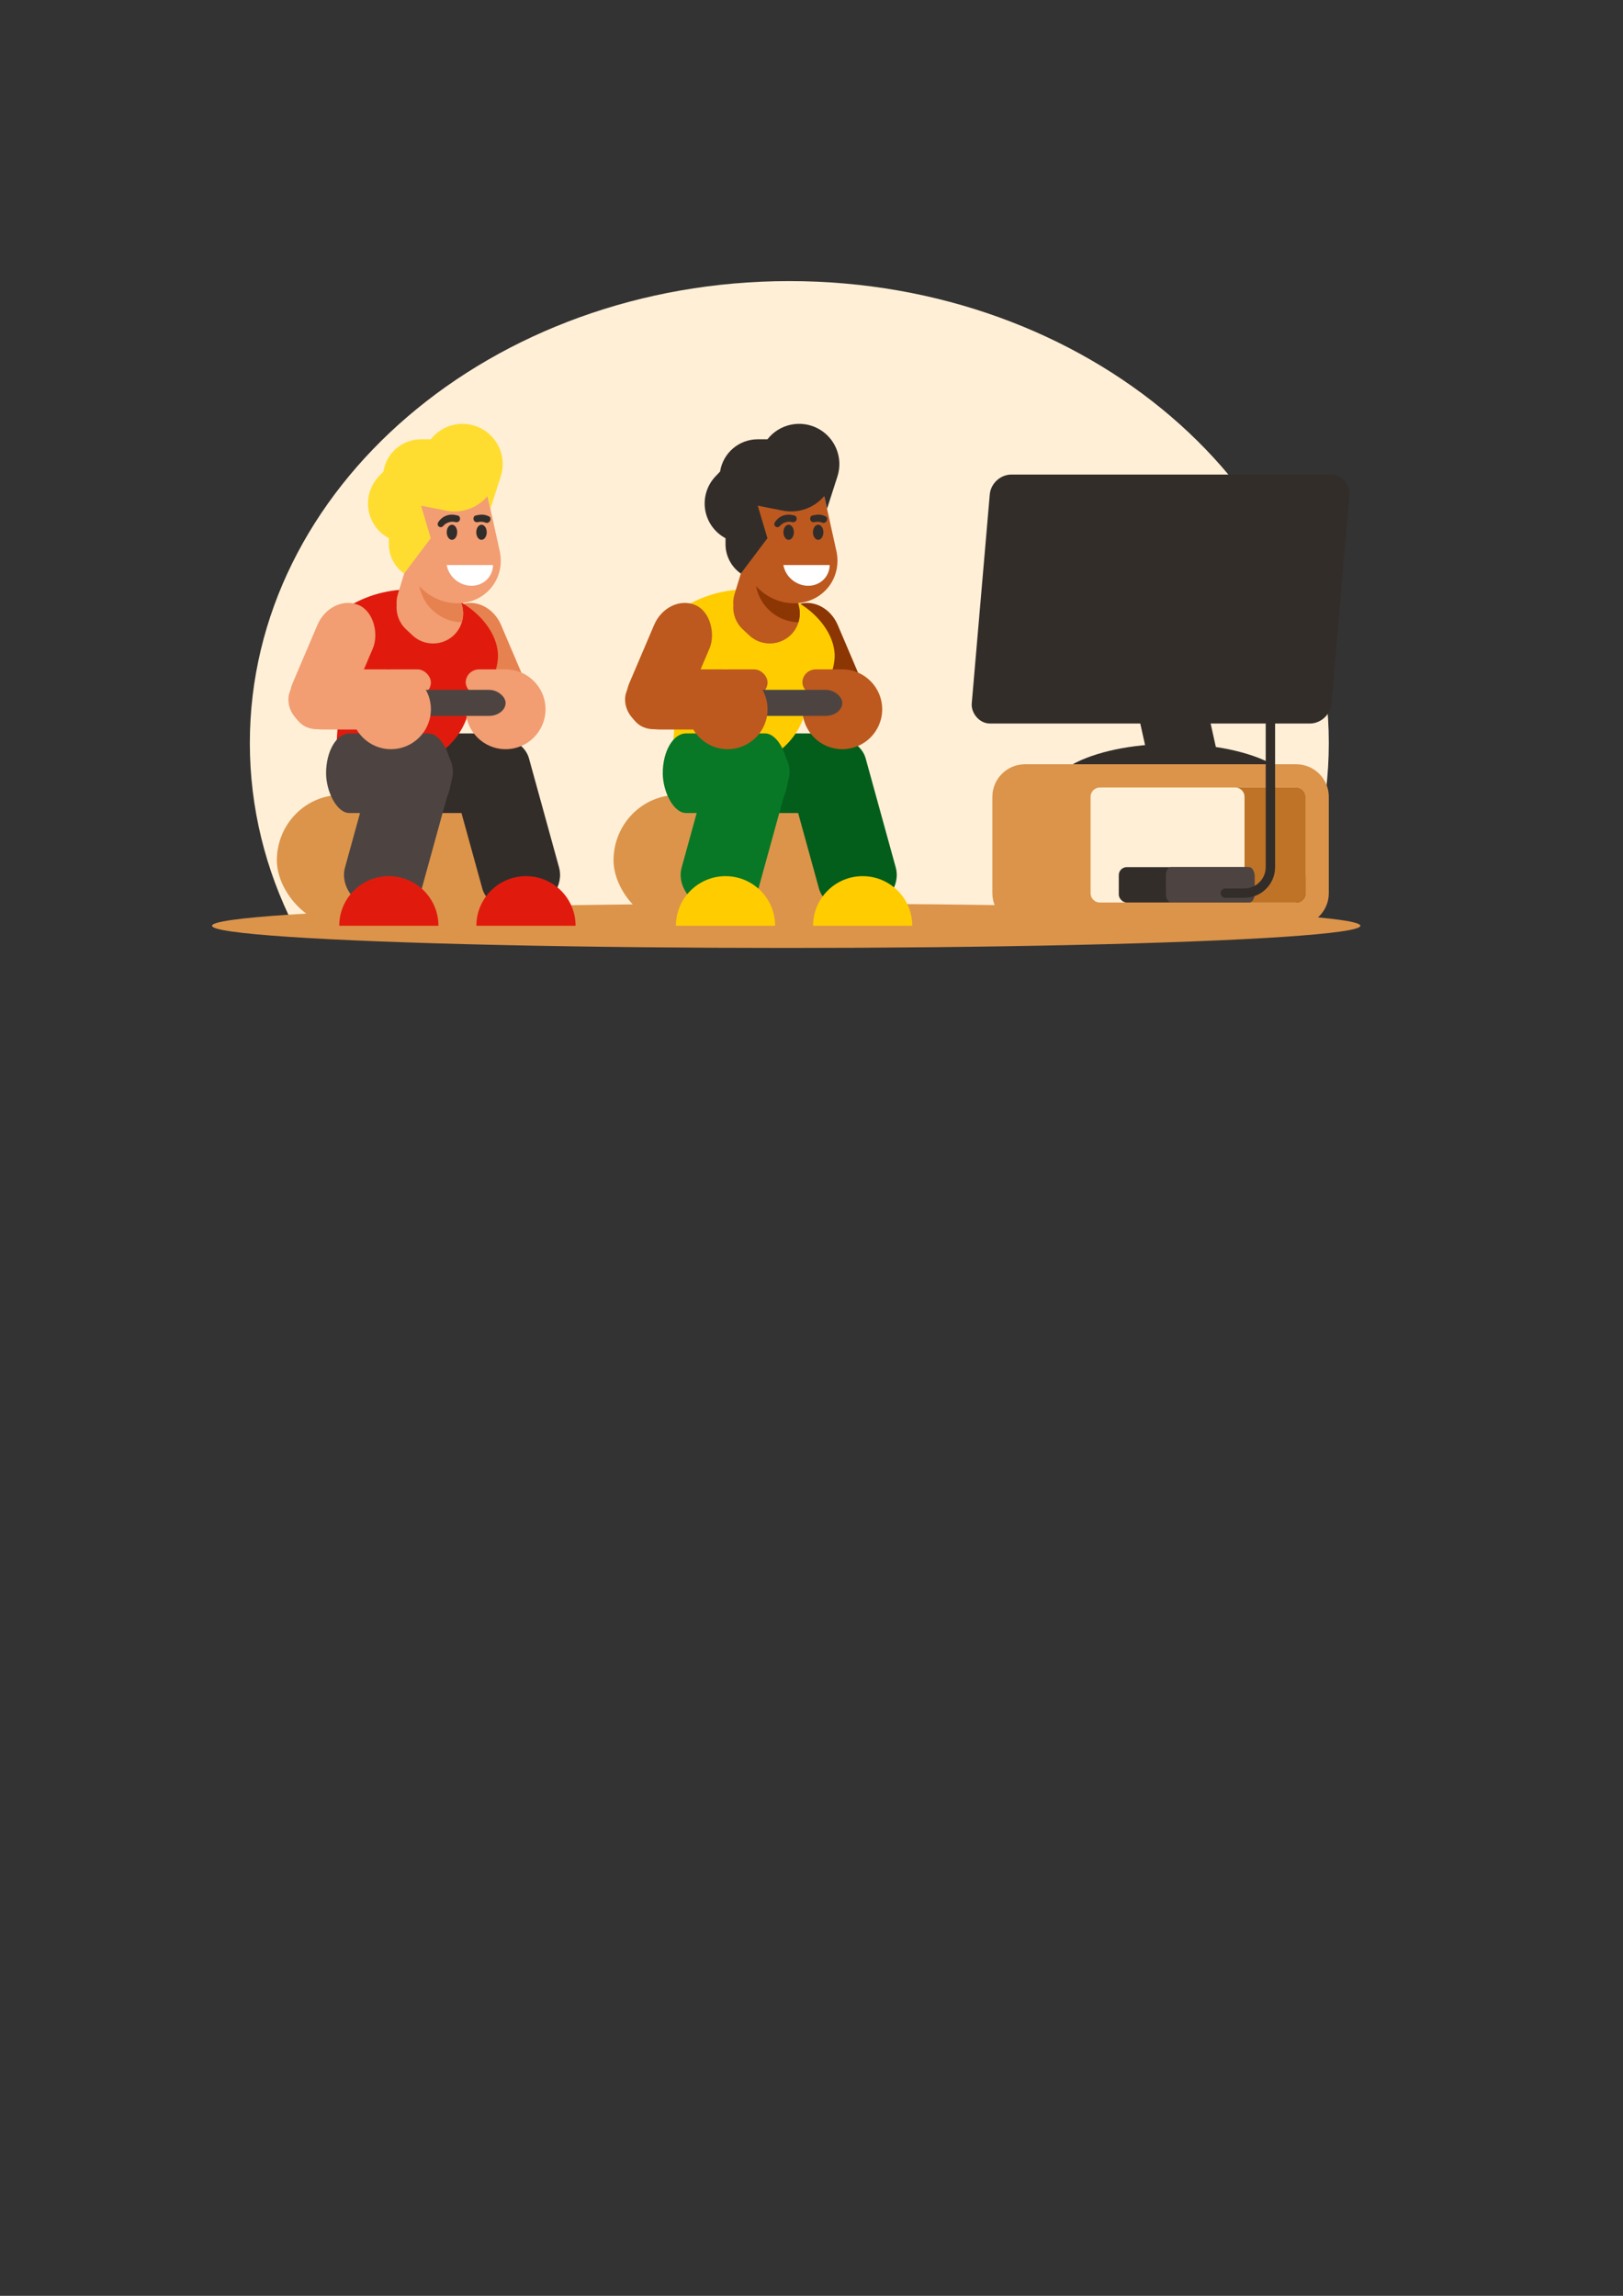 <?xml version="1.0" encoding="UTF-8"?>
<!DOCTYPE svg PUBLIC "-//W3C//DTD SVG 1.1//EN" "http://www.w3.org/Graphics/SVG/1.1/DTD/svg11.dtd">
<!-- Creator: CorelDRAW 2017 -->
<svg xmlns="http://www.w3.org/2000/svg" xml:space="preserve" width="210mm" height="297mm" version="1.1" style="shape-rendering:geometricPrecision; text-rendering:geometricPrecision; image-rendering:optimizeQuality; fill-rule:evenodd; clip-rule:evenodd"
viewBox="0 0 21000 29700"
 xmlns:xlink="http://www.w3.org/1999/xlink">
 <rect x="0" y="0" width="21000" height="29700" fill="#333333" stroke="none"/>
 <defs>
  <style type="text/css">
   <![CDATA[
    .fil15 {fill:none}
    .fil10 {fill:#035E1B}
    .fil12 {fill:#087826}
    .fil3 {fill:#332D2A}
    .fil5 {fill:#4D4441}
    .fil9 {fill:#8C3604}
    .fil13 {fill:#BD591E}
    .fil14 {fill:#BF7326}
    .fil1 {fill:#DC944A}
    .fil4 {fill:#E01B0D}
    .fil2 {fill:#E68250}
    .fil6 {fill:#F29D72}
    .fil11 {fill:#FFCC00}
    .fil8 {fill:#FFDD30}
    .fil0 {fill:#FFEFD6}
    .fil7 {fill:white}
   ]]>
  </style>
 </defs>
 <g id="Layer_x0020_1">
  <g id="_2582255953504">
   <path class="fil0" d="M10213.05 3636.38c3855.12,0 6980.34,2675.49 6980.34,5975.86 0,839.77 -202.71,1638.91 -567.93,2363.98l-12824.83 0c-365.22,-725.07 -567.93,-1524.21 -567.93,-2363.98 0,-3300.37 3125.22,-5975.86 6980.35,-5975.86z"/>
   <ellipse class="fil1" cx="10172.63" cy="11976.22" rx="7429.5" ry="286.94"/>
   <g>
    <rect class="fil1" x="3582.2" y="10283.55" width="3395.3" height="1692.66" rx="831.15" ry="846.33"/>
    <rect class="fil2" transform="matrix(-0.698 0.297 0.34 0.798 6308.39 7674.75)" width="1026.58" height="1979.09" rx="513.29" ry="513.29"/>
    <rect class="fil3" transform="matrix(-0.259 -0.939 -1.117 0.308 7348.63 11638.9)" width="2391.84" height="889" rx="444.5" ry="444.5"/>
    <rect class="fil3" x="4631.65" y="9487.83" width="2227.29" height="1029.88" rx="413.92" ry="514.94"/>
    <path class="fil4" d="M5304.69 8089.98l0.02 0c466.16,0 821.93,381.4 790.59,847.58l-7.93 117.84c-31.34,466.16 -438.41,847.57 -904.57,847.57l-847.59 0 64.91 -965.41c31.35,-466.18 438.4,-847.58 904.57,-847.58z"/>
    <rect class="fil5" transform="matrix(0.259 -0.939 1.117 0.308 4349.01 11638.9)" width="2391.84" height="889" rx="444.5" ry="444.5"/>
    <rect class="fil5" x="4219.09" y="9487.83" width="1624.29" height="1029.88" rx="301.86" ry="514.94"/>
    <rect class="fil4" transform="matrix(0.993 -0 -0.072 0.758 4121.02 7624.69)" width="2423.59" height="2391.83" rx="1195.92" ry="1195.92"/>
    <rect class="fil6" x="6026" y="8659.55" width="673.77" height="336.93" rx="173.87" ry="168.46"/>
    <circle class="fil6" cx="6542.17" cy="9175.72" r="516.17"/>
    <rect class="fil6" x="4901.46" y="8659.55" width="673.77" height="336.93" rx="173.87" ry="168.46"/>
    <rect class="fil5" x="5220.01" y="8924.29" width="1322.16" height="336.93" rx="215.76" ry="168.46"/>
    <rect class="fil6" transform="matrix(0.698 0.297 -0.34 0.798 4281.94 7674.75)" width="1026.58" height="1979.09" rx="513.29" ry="513.29"/>
    <rect class="fil6" transform="matrix(-6.02546E-14 -0.758 0.867 -6.89645E-14 3731.39 9437.69)" width="1026.58" height="1979.09" rx="513.29" ry="513.29"/>
    <circle class="fil6" cx="5059.06" cy="9175.72" r="516.17"/>
    <path class="fil4" d="M5031.24 11334.46c354.44,0 641.76,287.32 641.76,641.76l-1283.53 0c0,-354.44 287.33,-641.76 641.77,-641.76z"/>
    <path class="fil4" d="M6805.73 11334.46c354.44,0 641.76,287.32 641.76,641.76l-1283.53 0c0,-354.44 287.33,-641.76 641.77,-641.76z"/>
    <path class="fil6" d="M5369.11 6962.52l372.1 113.65c204.66,62.51 320.96,281.11 258.44,485.76l-56.35 184.49c80.06,144.14 62.29,330.2 -56.38,456.26l0 0c-146.68,155.8 -394.18,163.27 -549.98,16.58l-84.26 -79.33c-88.35,-83.17 -128.97,-198.74 -120.87,-311.64 -3.37,-46.32 1.55,-93.94 15.87,-140.83l221.43 -724.94z"/>
    <path class="fil2" d="M5622.03 7039.77l119.18 36.4c204.66,62.51 320.96,281.11 258.44,485.76l-56.35 184.49c51.62,92.93 62.55,203.28 32.01,303.75 -309.5,-7.33 -558.15,-260.53 -558.15,-571.8 0,-176.16 79.65,-333.67 204.87,-438.6z"/>
    <path class="fil6" d="M6251.9 6162.76l-1190.19 165.46 213.57 964.53c71.67,323.67 398.08,551.25 725.38,505.75l0.03 -0.01c327.3,-45.5 536.45,-347.53 464.78,-671.2l-213.57 -964.53z"/>
    <path class="fil7" d="M5779.81 7309.78l3.31 14.96c35.48,160.23 197.07,272.88 359.09,250.36l0 0c139.12,-19.34 235.13,-132.32 237.01,-265.32l-599.41 0z"/>
    <path class="fil8" d="M6344.8 6582.32l134.75 -419.55c77.15,-240.22 -29.04,-501.18 -252,-619.28 -222.95,-118.1 -498.49,-59.34 -653.88,139.44l-125.54 0c-242.98,0 -449.71,177.06 -487.06,417.15l-59.61 62.69c-109.58,115.24 -158.98,275.09 -133.5,432.07 25.46,156.97 122.87,293 263.28,367.68l0 77.25c0,151.48 73.98,293.42 198.16,380.16l344.27 -457.41 -125.54 -421.23 322.5 64.18c200.08,39.82 405.98,-32.16 537.68,-187.95l36.49 164.8z"/>
    <path class="fil3" d="M6155.4 6668.77l38.77 -7.41c50.7,-9.69 101.75,0.27 144,25.67 10.07,14.86 11.57,34.38 3.04,50.9 -9.63,18.67 -29.8,29.12 -50.29,26.66 -33.25,-15.51 -71.49,-19.46 -108.33,-9.87 -23.25,6.06 -47.17,-7.15 -54.42,-30.07 -7.24,-22.9 3.97,-51.44 27.23,-55.88z"/>
    <ellipse class="fil3" cx="6230.09" cy="6885.75" rx="67.69" ry="97.78"/>
    <path class="fil3" d="M5922.73 6668.76l-38.78 -7.4c-85.69,-16.36 -172.34,23.35 -215.9,98.94 -10.27,17.83 -5.27,40.54 11.55,52.4 16.81,11.86 39.9,8.95 53.24,-6.71 39.92,-46.87 103.12,-66.78 162.69,-51.27 23.25,6.06 47.17,-7.16 54.42,-30.07 7.24,-22.9 -3.96,-51.45 -27.22,-55.89z"/>
    <ellipse class="fil3" cx="5848.03" cy="6885.75" rx="67.69" ry="97.78"/>
    <rect class="fil1" x="7938.46" y="10283.55" width="3395.3" height="1692.66" rx="831.15" ry="846.33"/>
    <rect class="fil9" transform="matrix(-0.698 0.297 0.34 0.798 10664.6 7674.75)" width="1026.58" height="1979.09" rx="513.29" ry="513.29"/>
    <rect class="fil10" transform="matrix(-0.259 -0.939 -1.117 0.308 11704.9 11638.9)" width="2391.84" height="889" rx="444.5" ry="444.5"/>
    <rect class="fil10" x="8987.9" y="9487.83" width="2227.29" height="1029.88" rx="413.92" ry="514.94"/>
    <path class="fil11" d="M9660.95 8089.98l0.01 0c466.17,0 821.94,381.4 790.59,847.58l-7.93 117.84c-31.34,466.16 -438.4,847.57 -904.57,847.57l-847.59 0 64.92 -965.41c31.34,-466.18 438.4,-847.58 904.57,-847.58z"/>
    <rect class="fil12" transform="matrix(0.259 -0.939 1.117 0.308 8705.26 11638.9)" width="2391.84" height="889" rx="444.5" ry="444.5"/>
    <rect class="fil12" x="8575.34" y="9487.83" width="1624.29" height="1029.88" rx="301.86" ry="514.94"/>
    <rect class="fil11" transform="matrix(0.993 -0 -0.072 0.758 8477.27 7624.69)" width="2423.59" height="2391.83" rx="1195.92" ry="1195.92"/>
    <rect class="fil13" x="10382.26" y="8659.55" width="673.77" height="336.93" rx="173.87" ry="168.46"/>
    <circle class="fil13" cx="10898.43" cy="9175.72" r="516.17"/>
    <rect class="fil13" x="9257.71" y="8659.55" width="673.77" height="336.93" rx="173.87" ry="168.46"/>
    <rect class="fil5" x="9576.26" y="8924.29" width="1322.16" height="336.93" rx="215.76" ry="168.46"/>
    <rect class="fil13" transform="matrix(0.698 0.297 -0.34 0.798 8638.19 7674.75)" width="1026.58" height="1979.09" rx="513.29" ry="513.29"/>
    <rect class="fil13" transform="matrix(-6.02546E-14 -0.758 0.867 -6.89645E-14 8087.64 9437.69)" width="1026.58" height="1979.09" rx="513.29" ry="513.29"/>
    <circle class="fil13" cx="9415.31" cy="9175.72" r="516.17"/>
    <path class="fil11" d="M9387.49 11334.46c354.44,0 641.77,287.32 641.77,641.76l-1283.53 0c0,-354.44 287.32,-641.76 641.76,-641.76z"/>
    <path class="fil11" d="M11161.98 11334.46c354.44,0 641.77,287.32 641.77,641.76l-1283.53 0c0,-354.44 287.32,-641.76 641.76,-641.76z"/>
    <path class="fil13" d="M9725.36 6962.52l372.1 113.65c204.66,62.51 320.96,281.11 258.45,485.76l-56.35 184.49c80.05,144.14 62.28,330.2 -56.39,456.26l0 0c-146.68,155.8 -394.17,163.27 -549.98,16.58l-84.26 -79.33c-88.34,-83.17 -128.97,-198.74 -120.87,-311.64 -3.36,-46.32 1.55,-93.94 15.87,-140.83l221.43 -724.94z"/>
    <path class="fil9" d="M9978.29 7039.77l119.17 36.4c204.66,62.51 320.96,281.11 258.45,485.76l-56.35 184.49c51.61,92.93 62.55,203.28 32.01,303.75 -309.51,-7.33 -558.16,-260.53 -558.16,-571.8 0,-176.16 79.65,-333.67 204.88,-438.6z"/>
    <path class="fil13" d="M10608.15 6162.76l-1190.19 165.46 213.57 964.53c71.67,323.67 398.08,551.25 725.39,505.75l0.02 -0.01c327.3,-45.5 536.45,-347.53 464.78,-671.2l-213.57 -964.53z"/>
    <path class="fil7" d="M10136.06 7309.78l3.32 14.96c35.47,160.23 197.06,272.88 359.08,250.36l0 0c139.13,-19.34 235.13,-132.32 237.02,-265.32l-599.42 0z"/>
    <path class="fil3" d="M10701.05 6582.32l134.75 -419.55c77.15,-240.22 -29.04,-501.18 -251.99,-619.28 -222.95,-118.1 -498.5,-59.34 -653.88,139.44l-125.55 0c-242.97,0 -449.71,177.06 -487.06,417.15l-59.61 62.69c-109.58,115.24 -158.98,275.09 -133.5,432.07 25.47,156.97 122.88,293 263.28,367.68l0 77.25c0,151.48 73.98,293.42 198.16,380.16l344.28 -457.41 -125.55 -421.23 322.51 64.18c200.07,39.82 405.98,-32.16 537.67,-187.95l36.49 164.8z"/>
    <path class="fil3" d="M10511.65 6668.77l38.77 -7.41c50.71,-9.69 101.75,0.27 144,25.67 10.07,14.86 11.57,34.38 3.05,50.9 -9.64,18.67 -29.81,29.12 -50.3,26.66 -33.25,-15.51 -71.48,-19.46 -108.33,-9.87 -23.25,6.06 -47.17,-7.15 -54.42,-30.07 -7.23,-22.9 3.97,-51.44 27.23,-55.88z"/>
    <ellipse class="fil3" cx="10586.34" cy="6885.75" rx="67.69" ry="97.78"/>
    <path class="fil3" d="M10278.98 6668.76l-38.77 -7.4c-85.7,-16.36 -172.35,23.35 -215.91,98.94 -10.27,17.83 -5.26,40.54 11.55,52.4 16.81,11.86 39.9,8.95 53.24,-6.71 39.92,-46.87 103.12,-66.78 162.7,-51.27 23.25,6.06 47.17,-7.16 54.41,-30.07 7.25,-22.9 -3.96,-51.45 -27.22,-55.89z"/>
    <ellipse class="fil3" cx="10204.28" cy="6885.75" rx="67.69" ry="97.78"/>
   </g>
   <path class="fil1" d="M13261 9887.01l3511.69 0c231.39,0 420.71,189.32 420.71,420.71l0 1247.79c0,231.39 -189.32,420.71 -420.71,420.71l-3511.69 0c-231.39,0 -420.71,-189.32 -420.71,-420.71l0 -1247.79c0,-231.39 189.32,-420.71 420.71,-420.71zm970.22 300.51l2541.47 0c66.12,0 120.2,54.08 120.2,120.2l0 1247.79c0,66.12 -54.08,120.2 -120.2,120.2l-2541.47 0c-66.12,0 -120.2,-54.08 -120.2,-120.2l0 -1247.79c0,-66.12 54.08,-120.2 120.2,-120.2z"/>
   <path class="fil14" d="M15982.78 10187.52l789.91 0c66.12,0 120.2,54.08 120.2,120.2l0 1247.79c0,66.12 -54.08,120.2 -120.2,120.2l-789.91 0c66.12,0 120.2,-54.08 120.2,-120.2l0 -1247.79c0,-66.12 -54.08,-120.2 -120.2,-120.2z"/>
   <rect class="fil3" x="14475.98" y="11217.83" width="1755.86" height="457.87" rx="103.03" ry="103.03"/>
   <rect class="fil5" x="15085.61" y="11217.83" width="1146.24" height="457.87" rx="67.26" ry="103.03"/>
   <rect class="fil3" transform="matrix(1.623 -0 -0.14 1.623 12828.8 6139.23)" width="2868.08" height="1984.38" rx="158.75" ry="158.75"/>
   <path class="fil3" d="M15171.51 9623c529.19,0 998.74,103.78 1292.18,264.01l-2584.37 0c293.44,-160.23 762.99,-264.01 1292.19,-264.01z"/>
   <rect class="fil3" transform="matrix(1.623 -0 0.361 1.623 14536.1 8380.17)" width="560.91" height="847.33"/>
   <path class="fil3" d="M16376.98 8624.87c0,-33.6 27.25,-60.84 60.85,-60.84 33.6,0 60.84,27.24 60.84,60.84l0 2592.97c0,109.42 -44.49,208.69 -116.43,280.67 -71.73,71.96 -171.05,116.43 -280.67,116.43l-247.42 0c-33.61,0 -60.85,-27.24 -60.85,-60.84 0,-33.61 27.24,-60.85 60.85,-60.85l247.42 0c76.07,0 144.94,-30.84 194.76,-80.66l0.22 0c49.69,-49.68 80.43,-118.54 80.43,-194.75l0 -2592.97z"/>
  </g>
  <rect class="fil15" x="2172.64" y="1949.77" width="16000" height="12000"/>
 </g>
</svg>
